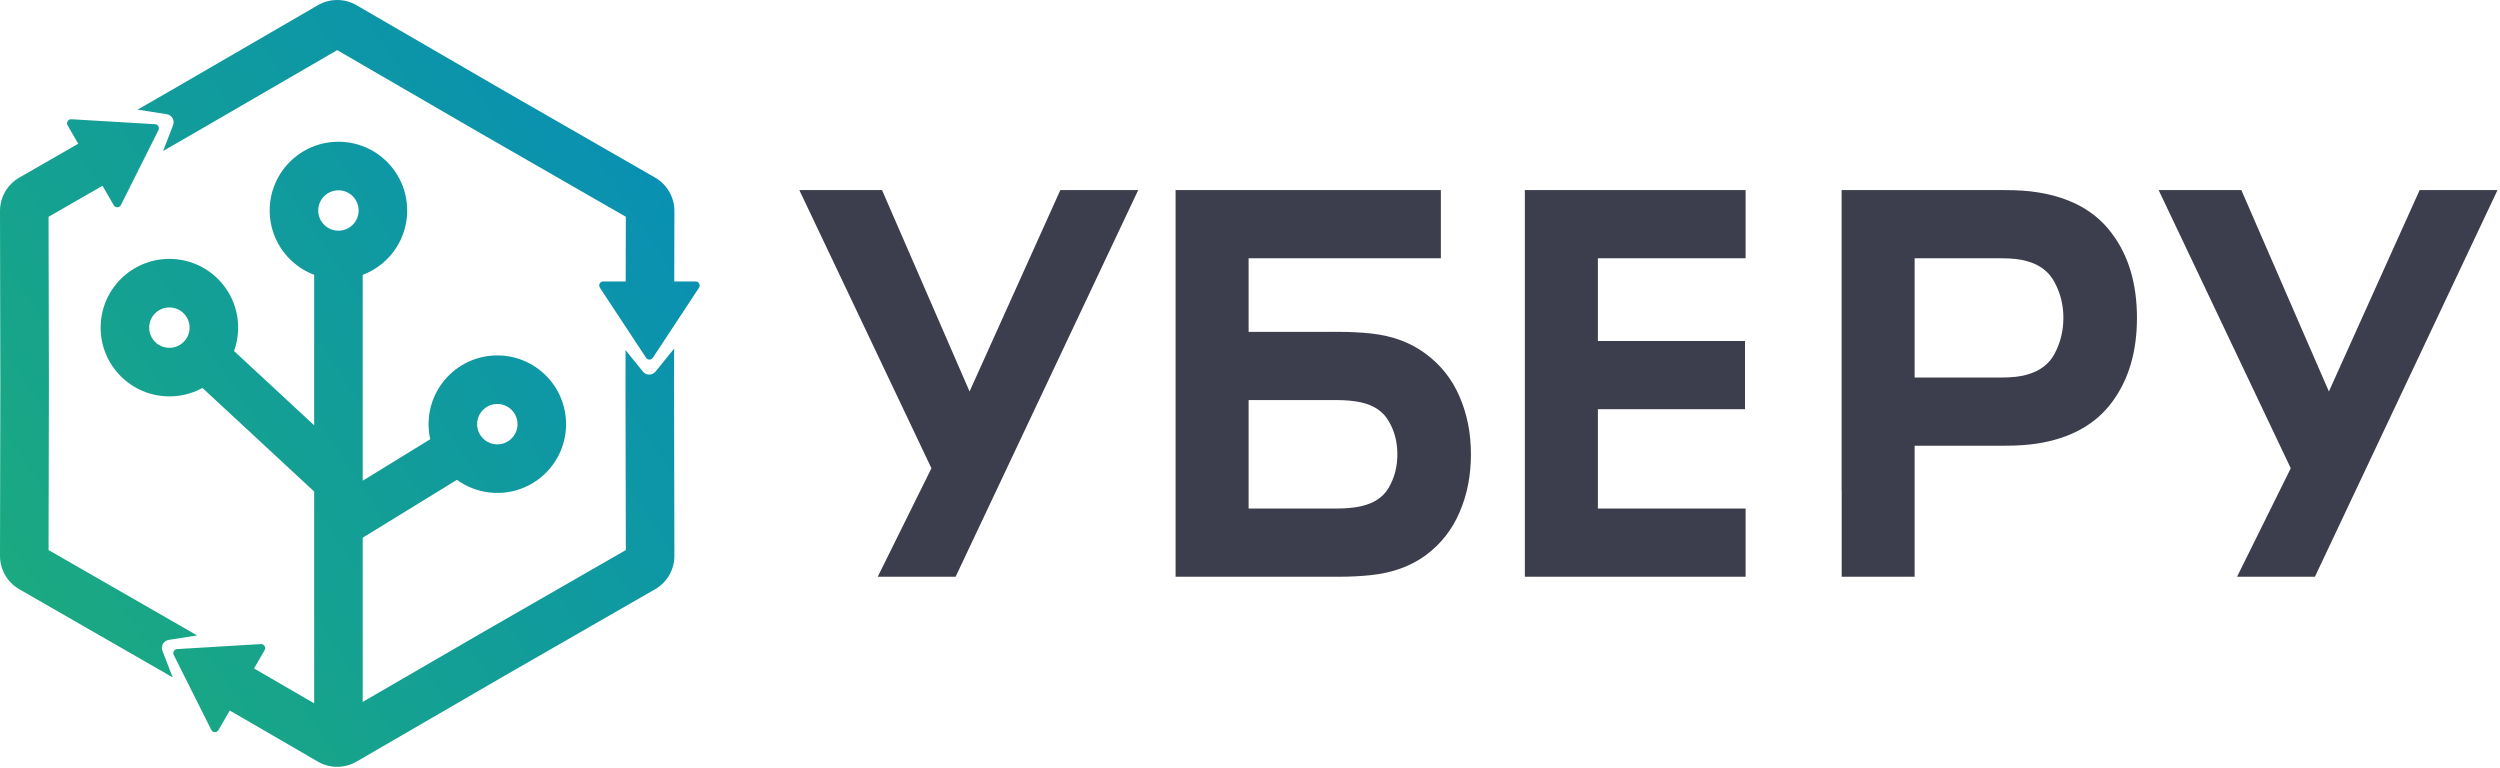 <svg width="583" height="179" viewBox="0 0 583 179" fill="none" xmlns="http://www.w3.org/2000/svg">
<path d="M112.25 31.19L145.944 50.551L145.912 66.288H157.234L157.269 49.206C157.276 45.991 155.559 43.018 152.772 41.416L117.911 21.385L83.132 1.21C80.351 -0.403 76.918 -0.403 74.137 1.21L39.358 21.385L32.086 25.563L38.897 26.639C40.083 26.826 40.795 28.059 40.364 29.18L38.052 35.193L45.02 31.19L78.635 11.69L112.25 31.19Z" fill="url(#paint0_linear_3233_9492)"/>
<path d="M145.881 81.65L149.931 86.657C150.686 87.59 152.11 87.59 152.865 86.657L157.203 81.294L157.187 89.413L157.269 129.619C157.276 132.835 155.559 135.807 152.772 137.409L117.911 157.441L83.132 177.615C80.351 179.229 76.918 179.229 74.137 177.615L53.417 165.596L59.078 155.791L78.635 167.135L112.25 147.636L145.944 128.274L145.865 89.413L145.881 81.65Z" fill="url(#paint1_linear_3233_9492)"/>
<path d="M45.959 148.181L45.02 147.636L11.325 128.274L11.405 89.413L11.325 50.551L24.734 42.846L19.073 33.041L4.498 41.416C1.71 43.018 -0.007 45.991 1.89336e-05 49.206L0.082 89.413L1.89415e-05 129.619C-0.007 132.835 1.71 135.807 4.498 137.409L39.358 157.441L40.265 157.967L37.882 151.766C37.451 150.645 38.162 149.412 39.349 149.225L45.959 148.181Z" fill="url(#paint2_linear_3233_9492)"/>
<path d="M36.169 28.964C36.845 29.004 37.26 29.723 36.956 30.328L28.192 47.824C27.855 48.496 26.907 48.524 26.531 47.873L15.762 29.22C15.386 28.57 15.884 27.762 16.634 27.807L36.169 28.964Z" fill="url(#paint3_linear_3233_9492)"/>
<path d="M152.24 83.436C151.867 84.002 151.037 84.002 150.664 83.436L139.895 67.098C139.481 66.47 139.931 65.635 140.683 65.635H162.221C162.973 65.635 163.422 66.47 163.009 67.098L152.24 83.436Z" fill="url(#paint4_linear_3233_9492)"/>
<path d="M40.514 152.723C40.21 152.117 40.625 151.398 41.301 151.358L60.835 150.201C61.585 150.157 62.084 150.964 61.708 151.615L50.939 170.268C50.563 170.918 49.615 170.89 49.278 170.218L40.514 152.723Z" fill="url(#paint5_linear_3233_9492)"/>
<path fill-rule="evenodd" clip-rule="evenodd" d="M73.261 114.623L40.227 83.997L47.924 75.694L73.261 99.184V61.958H84.583V112.101L105.725 99.115L111.651 108.762L84.583 125.388L84.583 171.488H73.261L73.261 114.623Z" fill="url(#paint6_linear_3233_9492)"/>
<path fill-rule="evenodd" clip-rule="evenodd" d="M78.922 53.798C81.523 53.798 83.632 51.69 83.632 49.089C83.632 46.487 81.523 44.379 78.922 44.379C76.321 44.379 74.212 46.487 74.212 49.089C74.212 51.69 76.321 53.798 78.922 53.798ZM78.922 65.12C87.776 65.12 94.954 57.943 94.954 49.089C94.954 40.234 87.776 33.057 78.922 33.057C70.068 33.057 62.89 40.234 62.89 49.089C62.89 57.943 70.068 65.12 78.922 65.12Z" fill="url(#paint7_linear_3233_9492)"/>
<path fill-rule="evenodd" clip-rule="evenodd" d="M115.974 103.627C118.575 103.627 120.684 101.518 120.684 98.917C120.684 96.316 118.575 94.207 115.974 94.207C113.373 94.207 111.264 96.316 111.264 98.917C111.264 101.518 113.373 103.627 115.974 103.627ZM115.974 114.949C124.828 114.949 132.006 107.771 132.006 98.917C132.006 90.063 124.828 82.885 115.974 82.885C107.12 82.885 99.942 90.063 99.942 98.917C99.942 107.771 107.12 114.949 115.974 114.949Z" fill="url(#paint8_linear_3233_9492)"/>
<path fill-rule="evenodd" clip-rule="evenodd" d="M39.5 81.114C42.101 81.114 44.21 79.005 44.21 76.404C44.21 73.803 42.101 71.694 39.5 71.694C36.899 71.694 34.791 73.803 34.791 76.404C34.791 79.005 36.899 81.114 39.5 81.114ZM39.5 92.436C48.354 92.436 55.532 85.258 55.532 76.404C55.532 67.55 48.354 60.372 39.5 60.372C30.646 60.372 23.468 67.55 23.468 76.404C23.468 85.258 30.646 92.436 39.5 92.436Z" fill="url(#paint9_linear_3233_9492)"/>
<path fill-rule="evenodd" clip-rule="evenodd" d="M222.847 134.496H204.689L217.212 109.199L186.405 44.33H205.691L226.103 91.291L247.268 44.33H265.426L222.847 134.496ZM274.145 134.496V44.33H336.01V60.234H291.177V77.391H312.216C314.846 77.391 317.35 77.516 319.73 77.766C324.739 78.309 328.997 79.895 332.503 82.525C336.01 85.113 338.64 88.453 340.393 92.544C342.146 96.593 343.023 101.059 343.023 105.943C343.023 110.869 342.146 115.357 340.393 119.406C338.681 123.455 336.072 126.794 332.566 129.424C329.059 132.012 324.781 133.578 319.73 134.12C317.35 134.371 314.846 134.496 312.216 134.496H274.145ZM311.464 118.592C313.76 118.592 315.68 118.425 317.225 118.091C320.356 117.423 322.568 115.962 323.862 113.708C325.198 111.412 325.866 108.824 325.866 105.943C325.866 103.063 325.198 100.496 323.862 98.242C322.568 95.946 320.356 94.464 317.225 93.796C315.68 93.462 313.76 93.295 311.464 93.295H291.177V118.592H311.464ZM355.595 134.496H407.076V118.592H372.626V95.424H406.94V79.519H372.626V60.234H407.076V44.33H355.595V134.496ZM429.462 114.429V44.33H467.532C470.412 44.33 472.917 44.496 475.046 44.83C482.852 46.041 488.675 49.255 492.516 54.473C496.398 59.65 498.339 66.203 498.339 74.135C498.339 82.024 496.398 88.578 492.516 93.796C488.634 99.014 482.81 102.228 475.046 103.439C472.917 103.773 470.412 103.94 467.532 103.94H446.493V134.496H429.482V114.429H429.462ZM466.781 88.035C469.16 88.035 471.08 87.826 472.541 87.409C475.672 86.574 477.884 84.904 479.179 82.4C480.514 79.853 481.182 77.098 481.182 74.135C481.182 71.171 480.514 68.436 479.179 65.932C477.884 63.386 475.672 61.695 472.541 60.86C471.08 60.443 469.16 60.234 466.781 60.234H446.493V88.035H466.781ZM521.681 134.496H539.84L582.418 44.33H564.26L543.096 91.291L522.683 44.33H503.397L534.204 109.199L521.681 134.496Z" fill="#3D3E4D"/>
<defs>
<linearGradient id="paint0_linear_3233_9492" x1="228.178" y1="-14.669" x2="-37.29" y2="163.598" gradientUnits="userSpaceOnUse">
<stop stop-color="#0083CC"/>
<stop offset="1" stop-color="#1FB073"/>
</linearGradient>
<linearGradient id="paint1_linear_3233_9492" x1="228.178" y1="-14.669" x2="-37.29" y2="163.598" gradientUnits="userSpaceOnUse">
<stop stop-color="#0083CC"/>
<stop offset="1" stop-color="#1FB073"/>
</linearGradient>
<linearGradient id="paint2_linear_3233_9492" x1="228.178" y1="-14.669" x2="-37.29" y2="163.598" gradientUnits="userSpaceOnUse">
<stop stop-color="#0083CC"/>
<stop offset="1" stop-color="#1FB073"/>
</linearGradient>
<linearGradient id="paint3_linear_3233_9492" x1="228.178" y1="-14.669" x2="-37.29" y2="163.598" gradientUnits="userSpaceOnUse">
<stop stop-color="#0083CC"/>
<stop offset="1" stop-color="#1FB073"/>
</linearGradient>
<linearGradient id="paint4_linear_3233_9492" x1="228.178" y1="-14.669" x2="-37.29" y2="163.598" gradientUnits="userSpaceOnUse">
<stop stop-color="#0083CC"/>
<stop offset="1" stop-color="#1FB073"/>
</linearGradient>
<linearGradient id="paint5_linear_3233_9492" x1="228.178" y1="-14.669" x2="-37.29" y2="163.598" gradientUnits="userSpaceOnUse">
<stop stop-color="#0083CC"/>
<stop offset="1" stop-color="#1FB073"/>
</linearGradient>
<linearGradient id="paint6_linear_3233_9492" x1="228.178" y1="-14.669" x2="-37.29" y2="163.598" gradientUnits="userSpaceOnUse">
<stop stop-color="#0083CC"/>
<stop offset="1" stop-color="#1FB073"/>
</linearGradient>
<linearGradient id="paint7_linear_3233_9492" x1="228.178" y1="-14.669" x2="-37.29" y2="163.598" gradientUnits="userSpaceOnUse">
<stop stop-color="#0083CC"/>
<stop offset="1" stop-color="#1FB073"/>
</linearGradient>
<linearGradient id="paint8_linear_3233_9492" x1="228.178" y1="-14.669" x2="-37.29" y2="163.598" gradientUnits="userSpaceOnUse">
<stop stop-color="#0083CC"/>
<stop offset="1" stop-color="#1FB073"/>
</linearGradient>
<linearGradient id="paint9_linear_3233_9492" x1="228.178" y1="-14.669" x2="-37.29" y2="163.598" gradientUnits="userSpaceOnUse">
<stop stop-color="#0083CC"/>
<stop offset="1" stop-color="#1FB073"/>
</linearGradient>
</defs>
</svg>
